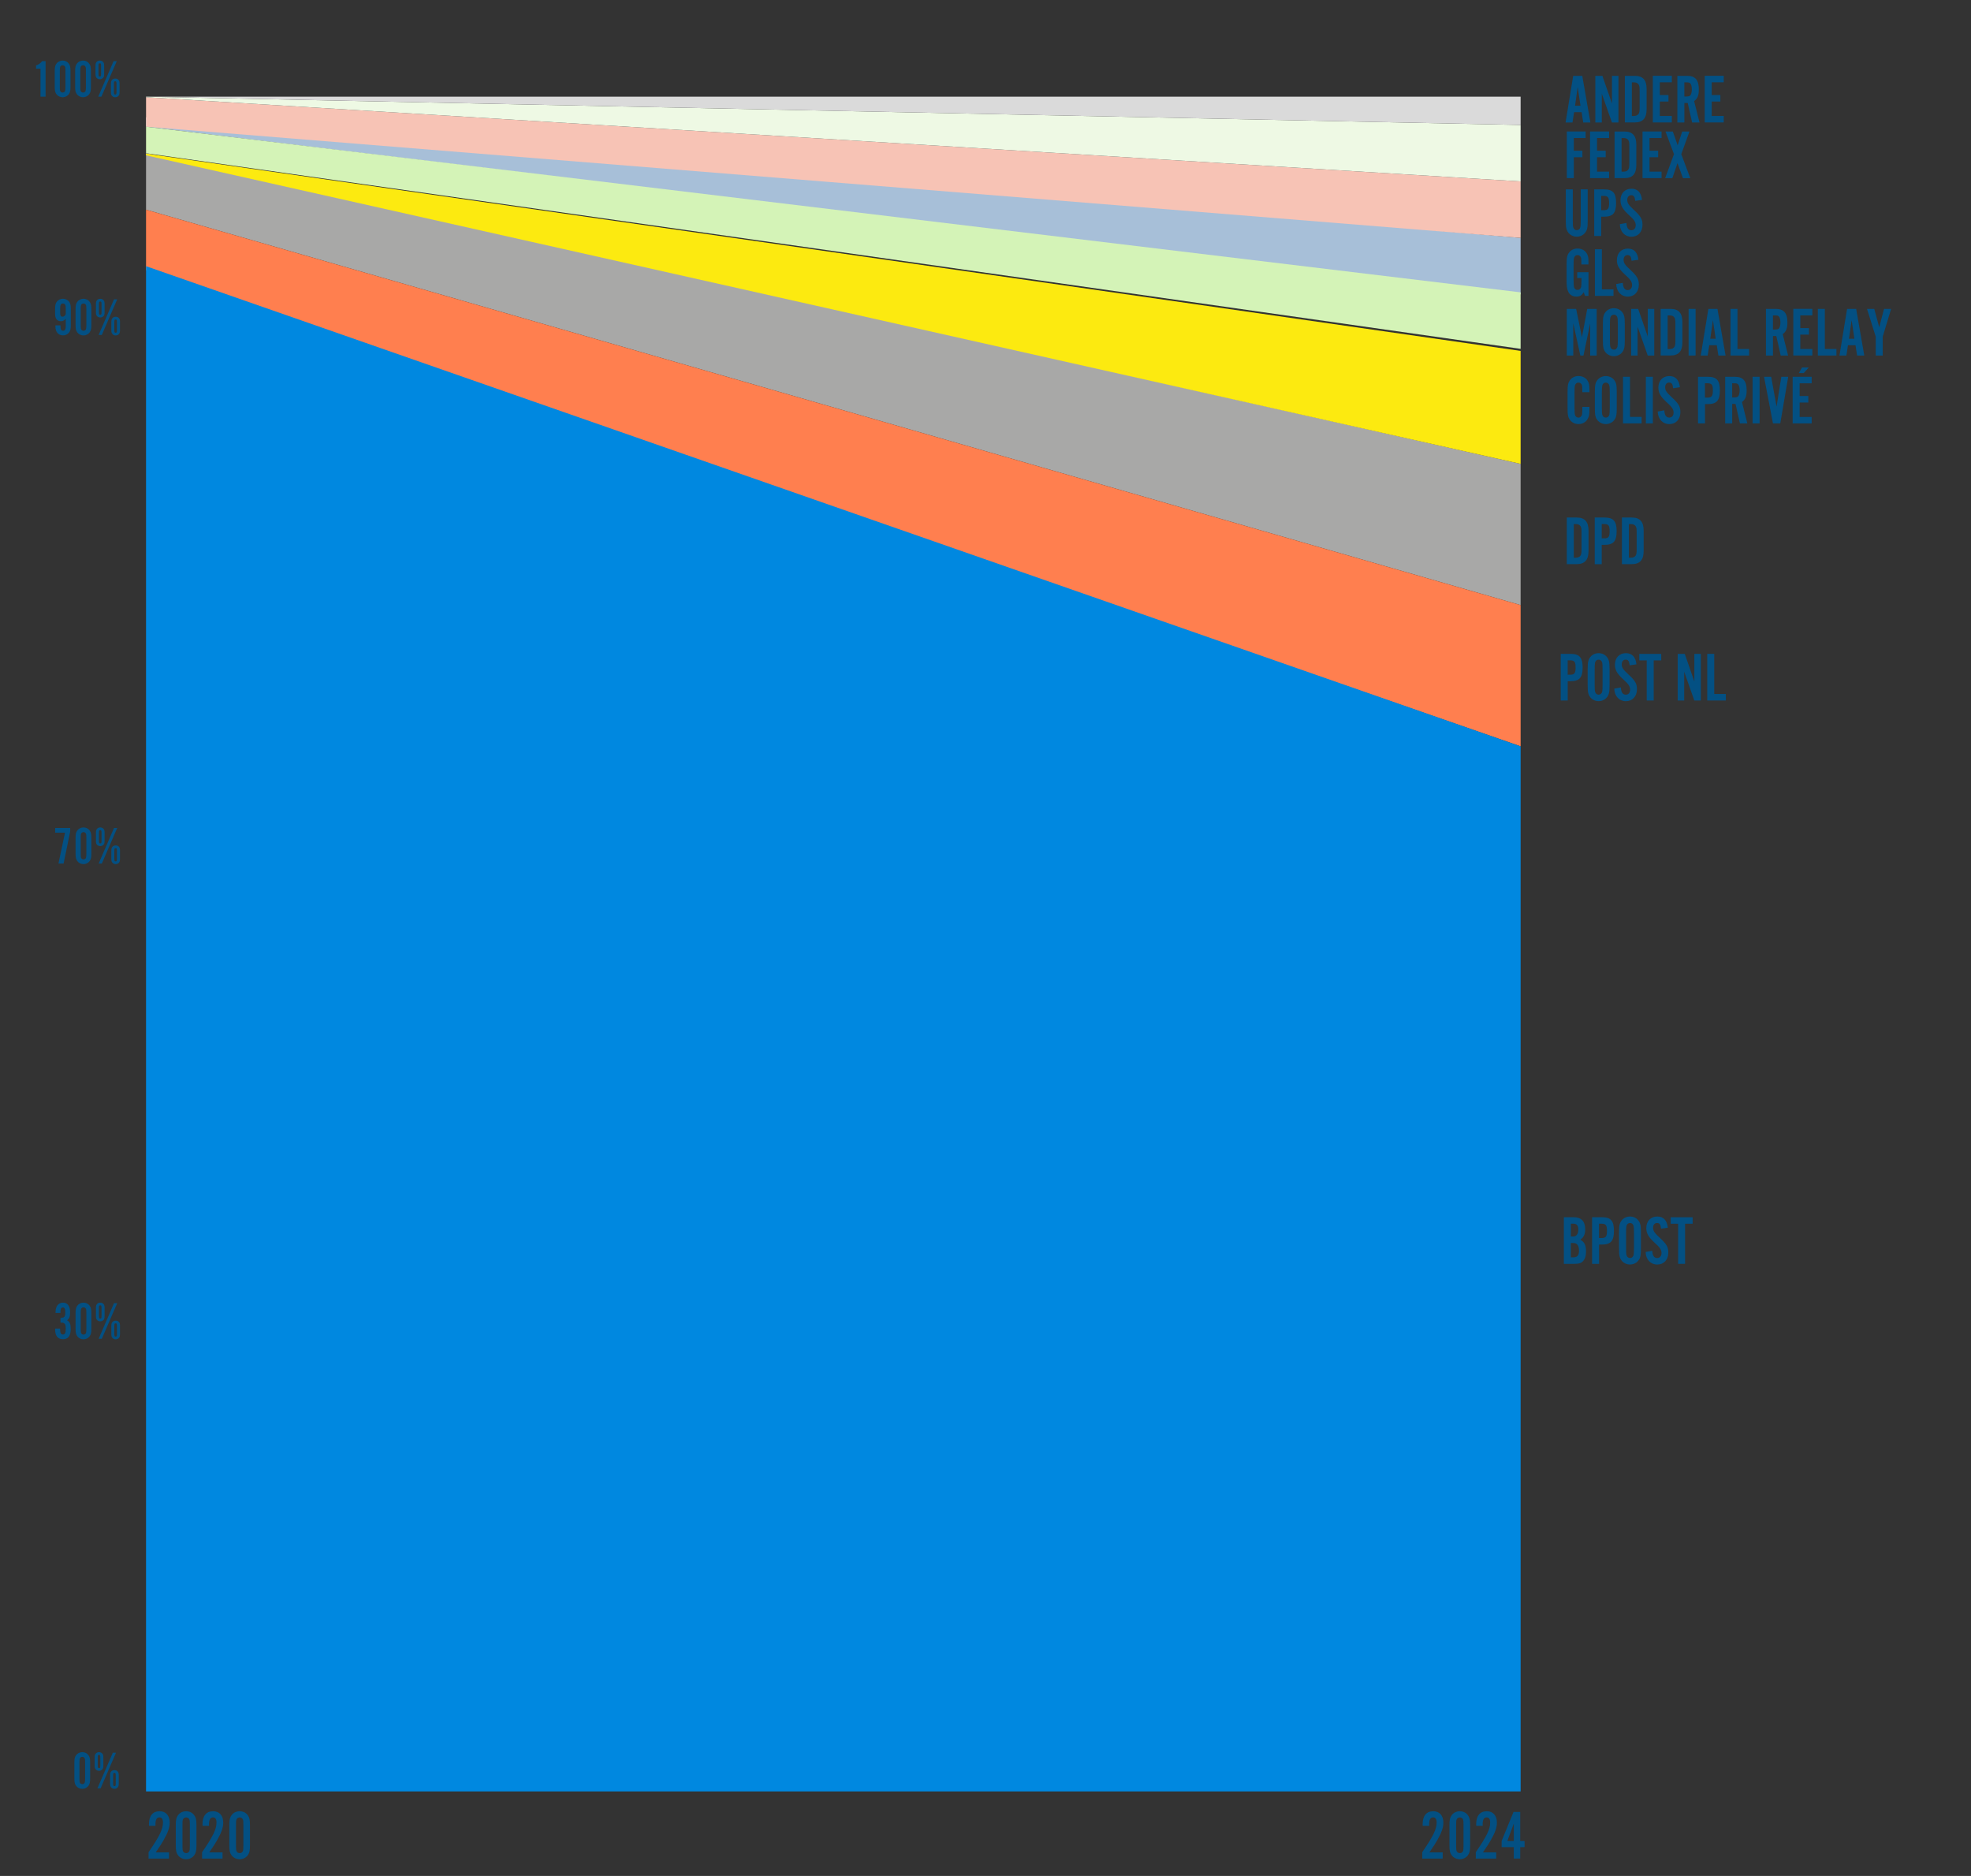 <?xml version="1.0" encoding="UTF-8"?>
<svg id="Calque_1" data-name="Calque 1" xmlns="http://www.w3.org/2000/svg" viewBox="0 0 507.7 483.12">
  <rect x="0" y="0" width="507.7" height="483.12" fill="#333333" stroke="none"/>
  <defs>
    <style>
      .cls-1 {
        fill: #a7bfd8;
      }

      .cls-2 {
        fill: #d4f3b7;
      }

      .cls-3 {
        fill: #a8a8a7;
      }

      .cls-4 {
        fill: #0088e0;
      }

      .cls-5 {
        fill: #ff7f4f;
      }

      .cls-6 {
        fill: #f7c3b5;
      }

      .cls-7 {
        fill: #eef9e4;
      }

      .cls-8 {
        fill: #fcea10;
      }

      .cls-9 {
        fill: #035083;
      }

      .cls-10 {
        fill: #dadada;
      }
    </style>
  </defs>
  <polygon class="cls-3" points="37.62 39.45 391.69 119.46 391.69 155.83 37.62 54 37.62 39.45"/>
  <polygon class="cls-5" points="37.62 54 391.69 155.83 391.69 192.2 37.62 69.59 37.62 54"/>
  <g>
    <path class="cls-9" d="M402.83,313.47h2.5c1.98,0,2.99,1.04,2.99,3.12,0,1.26-.36,2.05-1.26,2.68,1.04.52,1.48,1.4,1.48,2.99,0,1.21-.29,2.07-.88,2.63-.49.45-.99.59-2.16.59h-2.67v-12.01ZM405,318.44c.56,0,.81-.07,1.06-.31.32-.31.49-.79.49-1.48,0-1.03-.4-1.51-1.24-1.51h-.68v3.29h.38ZM405.29,323.8c1.01,0,1.44-.5,1.44-1.75,0-.77-.2-1.37-.58-1.67-.23-.2-.52-.27-1.08-.27h-.45v3.69h.67Z"/>
    <path class="cls-9" d="M411.9,325.48h-1.8v-12.01h2.52c2.3,0,3.11.92,3.11,3.51s-.81,3.53-3.11,3.53h-.72v4.97ZM412.47,318.84c1.17,0,1.46-.38,1.46-1.86s-.29-1.84-1.46-1.84h-.58v3.69h.58Z"/>
    <path class="cls-9" d="M422.68,321.57c0,1.78-.14,2.43-.72,3.13-.49.59-1.26.95-2.09.95s-1.62-.36-2.11-.95c-.58-.7-.72-1.37-.72-3.13v-4.2c0-1.76.14-2.43.72-3.13.49-.59,1.26-.95,2.11-.95s1.62.36,2.09.95c.58.7.72,1.35.72,3.13v4.2ZM418.85,321.37c0,1.13.04,1.67.13,1.93.14.43.47.68.9.68s.79-.29.92-.79c.05-.23.09-.81.09-1.82v-3.8c0-1.17-.04-1.67-.13-1.93-.14-.43-.47-.68-.88-.68-.47,0-.81.29-.94.79-.05.23-.09.85-.09,1.82v3.8Z"/>
    <path class="cls-9" d="M427.86,316.42c-.11-1.08-.38-1.46-1.04-1.46-.61,0-1.01.47-1.01,1.19,0,.83.32,1.31,1.6,2.5,1.87,1.71,2.32,2.47,2.32,3.93,0,1.84-1.15,3.08-2.85,3.08s-2.93-1.28-2.99-3.24l1.71-.31c.05,1.26.47,1.87,1.28,1.87.67,0,1.1-.5,1.1-1.31,0-.45-.16-.88-.47-1.3-.29-.38-.4-.5-1.4-1.42-1.51-1.4-2.05-2.36-2.05-3.69,0-1.78,1.13-2.97,2.83-2.97,1.58,0,2.5.97,2.72,2.88l-1.75.25Z"/>
    <path class="cls-9" d="M434.06,325.48h-1.8v-10.33h-1.91v-1.67h5.65v1.67h-1.95v10.33Z"/>
  </g>
  <g>
    <path class="cls-9" d="M43.53,478.64h-5.26v-1.64c2.84-4.14,3.71-5.92,3.71-7.67,0-.85-.32-1.3-.9-1.3-.72,0-1.04.58-1.04,1.84,0,.04,0,.2.02.34h-1.67c-.02-.18-.02-.36-.02-.41,0-2.16.97-3.35,2.75-3.35,1.6,0,2.59,1.12,2.59,2.93,0,1.24-.45,2.56-1.55,4.48-.5.88-.76,1.3-2.05,3.19h3.42v1.58Z"/>
    <path class="cls-9" d="M50.6,475.29c0,1.3-.13,1.89-.56,2.48-.47.65-1.24,1.04-2.09,1.04s-1.66-.4-2.11-1.04c-.43-.59-.56-1.19-.56-2.48v-5.31c0-1.3.13-1.89.56-2.49.45-.65,1.24-1.04,2.11-1.04s1.64.4,2.09,1.04c.43.59.56,1.19.56,2.49v5.31ZM47,475.31c0,.86.02,1.12.13,1.4.13.32.43.52.83.52s.68-.2.81-.52c.11-.29.13-.54.13-1.4v-5.35c0-.86-.02-1.12-.13-1.4-.13-.32-.43-.52-.81-.52s-.7.2-.83.52c-.11.29-.13.54-.13,1.4v5.35Z"/>
    <path class="cls-9" d="M57.32,478.64h-5.26v-1.64c2.85-4.14,3.71-5.92,3.71-7.67,0-.85-.32-1.3-.9-1.3-.72,0-1.04.58-1.04,1.84,0,.04,0,.2.02.34h-1.67c-.02-.18-.02-.36-.02-.41,0-2.16.97-3.35,2.75-3.35,1.6,0,2.59,1.12,2.59,2.93,0,1.24-.45,2.56-1.55,4.48-.5.88-.76,1.3-2.05,3.19h3.42v1.58Z"/>
    <path class="cls-9" d="M64.39,475.29c0,1.3-.13,1.89-.56,2.48-.47.65-1.24,1.04-2.09,1.04s-1.66-.4-2.11-1.04c-.43-.59-.56-1.19-.56-2.48v-5.31c0-1.3.13-1.89.56-2.49.45-.65,1.24-1.04,2.11-1.04s1.64.4,2.09,1.04c.43.59.56,1.19.56,2.49v5.31ZM60.79,475.31c0,.86.02,1.12.13,1.4.13.32.43.52.83.52s.68-.2.81-.52c.11-.29.13-.54.13-1.4v-5.35c0-.86-.02-1.12-.13-1.4-.13-.32-.43-.52-.81-.52s-.7.2-.83.52c-.11.29-.13.54-.13,1.4v5.35Z"/>
  </g>
  <g>
    <path class="cls-9" d="M371.61,478.64h-5.26v-1.64c2.84-4.14,3.71-5.92,3.71-7.67,0-.85-.32-1.3-.9-1.3-.72,0-1.04.58-1.04,1.84,0,.04,0,.2.02.34h-1.67c-.02-.18-.02-.36-.02-.41,0-2.16.97-3.35,2.75-3.35,1.6,0,2.59,1.12,2.59,2.93,0,1.24-.45,2.56-1.55,4.48-.5.88-.76,1.3-2.05,3.19h3.42v1.58Z"/>
    <path class="cls-9" d="M378.68,475.29c0,1.3-.13,1.89-.56,2.48-.47.65-1.24,1.04-2.09,1.04s-1.66-.4-2.11-1.04c-.43-.59-.56-1.19-.56-2.48v-5.31c0-1.3.13-1.89.56-2.49.45-.65,1.24-1.04,2.11-1.04s1.64.4,2.09,1.04c.43.59.56,1.19.56,2.49v5.31ZM375.08,475.31c0,.86.02,1.12.13,1.4.13.32.43.52.83.52s.68-.2.81-.52c.11-.29.13-.54.13-1.4v-5.35c0-.86-.02-1.12-.13-1.4-.13-.32-.43-.52-.81-.52-.4,0-.7.2-.83.52-.11.29-.13.54-.13,1.4v5.35Z"/>
    <path class="cls-9" d="M385.4,478.64h-5.26v-1.64c2.84-4.14,3.71-5.92,3.71-7.67,0-.85-.32-1.3-.9-1.3-.72,0-1.04.58-1.04,1.84,0,.04,0,.2.02.34h-1.67c-.02-.18-.02-.36-.02-.41,0-2.16.97-3.35,2.75-3.35,1.6,0,2.59,1.12,2.59,2.93,0,1.24-.45,2.56-1.55,4.48-.5.88-.76,1.3-2.05,3.19h3.42v1.58Z"/>
    <path class="cls-9" d="M386.8,475.7v-1.6l3.06-7.47h1.73v7.49h1.12v1.58h-1.12v2.93h-1.66v-2.93h-3.13ZM389.93,469.62l-1.67,4.5h1.67v-4.5Z"/>
  </g>
  <g>
    <path class="cls-9" d="M403.82,180.4h-1.8v-12.01h2.52c2.3,0,3.12.92,3.12,3.51s-.81,3.53-3.12,3.53h-.72v4.97ZM404.39,173.76c1.17,0,1.46-.38,1.46-1.86s-.29-1.84-1.46-1.84h-.58v3.69h.58Z"/>
    <path class="cls-9" d="M414.6,176.49c0,1.78-.14,2.43-.72,3.13-.49.59-1.26.95-2.09.95s-1.62-.36-2.11-.95c-.58-.7-.72-1.37-.72-3.13v-4.2c0-1.76.14-2.43.72-3.13.49-.59,1.26-.95,2.11-.95s1.62.36,2.09.95c.58.7.72,1.35.72,3.13v4.2ZM410.76,176.29c0,1.13.04,1.67.13,1.93.14.43.47.68.9.68s.79-.29.92-.79c.05-.23.09-.81.09-1.82v-3.8c0-1.17-.04-1.67-.13-1.93-.14-.43-.47-.68-.88-.68-.47,0-.81.29-.94.79-.05.23-.09.85-.09,1.82v3.8Z"/>
    <path class="cls-9" d="M419.78,171.34c-.11-1.08-.38-1.46-1.04-1.46-.61,0-1.01.47-1.01,1.19,0,.83.32,1.31,1.6,2.5,1.87,1.71,2.32,2.47,2.32,3.93,0,1.84-1.15,3.08-2.85,3.08s-2.93-1.28-2.99-3.24l1.71-.31c.05,1.26.47,1.87,1.28,1.87.67,0,1.1-.5,1.1-1.31,0-.45-.16-.88-.47-1.3-.29-.38-.4-.5-1.4-1.42-1.51-1.4-2.05-2.36-2.05-3.69,0-1.78,1.13-2.97,2.83-2.97,1.58,0,2.5.97,2.72,2.88l-1.75.25Z"/>
    <path class="cls-9" d="M425.97,180.4h-1.8v-10.33h-1.91v-1.67h5.65v1.67h-1.94v10.33Z"/>
    <path class="cls-9" d="M436.43,180.4l-2.61-7.42v7.42h-1.67v-12.01h1.82l2.47,7.13v-7.13h1.67v12.01h-1.67Z"/>
    <path class="cls-9" d="M444.55,180.4h-4.79v-12.01h1.8v10.33h2.99v1.67Z"/>
  </g>
  <g>
    <path class="cls-9" d="M403.58,133.28h2.56c2.07,0,3.04,1.08,3.04,3.38v5.24c0,2.3-.97,3.38-3.04,3.38h-2.56v-12.01ZM405.94,143.62c.5,0,.9-.16,1.13-.47.23-.32.31-.68.31-1.58v-4.55c0-.9-.07-1.26-.31-1.58-.23-.31-.63-.47-1.13-.47h-.56v8.66h.56Z"/>
    <path class="cls-9" d="M412.58,145.29h-1.8v-12.01h2.52c2.3,0,3.12.92,3.12,3.51s-.81,3.53-3.12,3.53h-.72v4.97ZM413.16,138.65c1.17,0,1.46-.38,1.46-1.86s-.29-1.84-1.46-1.84h-.58v3.69h.58Z"/>
    <path class="cls-9" d="M417.78,133.28h2.56c2.07,0,3.04,1.08,3.04,3.38v5.24c0,2.3-.97,3.38-3.04,3.38h-2.56v-12.01ZM420.14,143.62c.5,0,.9-.16,1.13-.47.23-.32.31-.68.31-1.58v-4.55c0-.9-.07-1.26-.31-1.58-.23-.31-.63-.47-1.13-.47h-.56v8.66h.56Z"/>
  </g>
  <g>
    <path class="cls-9" d="M409.16,76.2h-.88l-.34-.95c-.5.83-1.01,1.13-1.89,1.13s-1.58-.38-1.98-1.03c-.4-.68-.54-1.49-.54-2.99v-4.2c0-1.87.13-2.48.72-3.21.49-.61,1.26-.95,2.11-.95,1.33,0,2.36.77,2.68,2.03.11.43.13.63.13,2.07h-1.82c0-.72-.02-1.19-.04-1.46-.07-.58-.45-.95-.97-.95-.45,0-.79.29-.92.79-.05.22-.09.85-.09,1.8v3.8c0,.9.05,1.67.13,1.91.13.43.47.68.9.68s.81-.29.92-.77c.05-.25.09-.83.09-1.82v-.49h-1.1v-1.49h2.9v6.09Z"/>
    <path class="cls-9" d="M415.61,76.2h-4.79v-12.01h1.8v10.33h2.99v1.67Z"/>
    <path class="cls-9" d="M420.27,67.15c-.11-1.08-.38-1.46-1.04-1.46-.61,0-1.01.47-1.01,1.19,0,.83.32,1.31,1.6,2.5,1.87,1.71,2.32,2.47,2.32,3.93,0,1.84-1.15,3.08-2.84,3.08s-2.93-1.28-2.99-3.24l1.71-.31c.05,1.26.47,1.87,1.28,1.87.67,0,1.1-.5,1.1-1.31,0-.45-.16-.88-.47-1.3-.29-.38-.4-.5-1.4-1.42-1.51-1.4-2.05-2.36-2.05-3.69,0-1.78,1.13-2.97,2.83-2.97,1.58,0,2.5.97,2.72,2.88l-1.75.25Z"/>
  </g>
  <g>
    <path class="cls-9" d="M409.61,91.56v-8.3l-1.73,8.3h-.81l-1.82-8.3v8.3h-1.67v-12.01h2.41l1.49,7.31,1.37-7.31h2.43v12.01h-1.67Z"/>
    <path class="cls-9" d="M418.52,87.65c0,1.78-.14,2.43-.72,3.13-.49.59-1.26.95-2.09.95s-1.62-.36-2.11-.95c-.58-.7-.72-1.37-.72-3.13v-4.2c0-1.76.14-2.43.72-3.13.49-.59,1.26-.95,2.11-.95s1.62.36,2.09.95c.58.7.72,1.35.72,3.13v4.2ZM414.69,87.45c0,1.13.04,1.67.13,1.93.14.43.47.68.9.68s.79-.29.92-.79c.05-.23.09-.81.09-1.82v-3.8c0-1.17-.04-1.67-.13-1.93-.14-.43-.47-.68-.88-.68-.47,0-.81.29-.94.79-.05.23-.09.85-.09,1.82v3.8Z"/>
    <path class="cls-9" d="M424.43,91.56l-2.61-7.42v7.42h-1.67v-12.01h1.82l2.47,7.13v-7.13h1.67v12.01h-1.67Z"/>
    <path class="cls-9" d="M427.76,79.55h2.56c2.07,0,3.04,1.08,3.04,3.38v5.24c0,2.3-.97,3.38-3.04,3.38h-2.56v-12.01ZM430.12,89.88c.5,0,.9-.16,1.13-.47.23-.32.31-.68.31-1.58v-4.55c0-.9-.07-1.26-.31-1.58-.23-.31-.63-.47-1.13-.47h-.56v8.66h.56Z"/>
    <path class="cls-9" d="M436.76,91.56h-1.8v-12.01h1.8v12.01Z"/>
    <path class="cls-9" d="M440.28,88.91l-.41,2.65h-1.78l1.96-12.01h2.34l2.09,12.01h-1.85l-.41-2.65h-1.93ZM441.22,82.45l-.68,4.79h1.4l-.72-4.79Z"/>
    <path class="cls-9" d="M450.54,91.56h-4.79v-12.01h1.8v10.33h2.99v1.67Z"/>
    <path class="cls-9" d="M456.68,91.56h-1.8v-12.01h2.52c2.09,0,3.01,1.08,3.01,3.48,0,1.55-.32,2.38-1.21,3.02l1.39,5.51h-1.91l-1.13-5.02h-.86v5.02ZM457.26,84.86c.61,0,.85-.09,1.04-.38.18-.29.31-.83.31-1.44,0-.65-.13-1.22-.36-1.49-.18-.25-.41-.32-.99-.32h-.58v3.64h.58Z"/>
    <path class="cls-9" d="M466.83,81.22h-3.1v3.28h2.23v1.67h-2.23v3.71h3.1v1.67h-4.9v-12.01h4.9v1.67Z"/>
    <path class="cls-9" d="M473.04,91.56h-4.79v-12.01h1.8v10.33h2.99v1.67Z"/>
    <path class="cls-9" d="M476.01,88.91l-.41,2.65h-1.78l1.96-12.01h2.34l2.09,12.01h-1.85l-.41-2.65h-1.93ZM476.95,82.45l-.68,4.79h1.4l-.72-4.79Z"/>
    <path class="cls-9" d="M484.96,91.56h-1.8v-4.86l-2.25-7.15h1.87l1.28,4.72,1.24-4.72h1.82l-2.16,7.15v4.86Z"/>
  </g>
  <g>
    <path class="cls-9" d="M408.97,48.77v8.1c0,1.78-.14,2.43-.72,3.13-.49.59-1.26.95-2.09.95s-1.62-.36-2.11-.95c-.58-.7-.72-1.37-.72-3.13v-8.1h1.8v7.9c0,1.13.04,1.67.13,1.93.14.43.47.68.9.68s.79-.29.92-.79c.05-.23.09-.81.09-1.82v-7.9h1.8Z"/>
    <path class="cls-9" d="M412.45,60.78h-1.8v-12.01h2.52c2.3,0,3.11.92,3.11,3.51s-.81,3.53-3.11,3.53h-.72v4.97ZM413.02,54.14c1.17,0,1.46-.38,1.46-1.86s-.29-1.84-1.46-1.84h-.58v3.69h.58Z"/>
    <path class="cls-9" d="M421.21,51.73c-.11-1.08-.38-1.46-1.04-1.46-.61,0-1.01.47-1.01,1.19,0,.83.32,1.31,1.6,2.5,1.87,1.71,2.32,2.47,2.32,3.93,0,1.84-1.15,3.08-2.85,3.08s-2.93-1.28-2.99-3.24l1.71-.31c.05,1.26.47,1.87,1.28,1.87.67,0,1.1-.5,1.1-1.31,0-.45-.16-.88-.47-1.3-.29-.38-.4-.5-1.4-1.42-1.51-1.4-2.05-2.36-2.05-3.69,0-1.78,1.13-2.97,2.83-2.97,1.58,0,2.5.97,2.72,2.88l-1.75.25Z"/>
  </g>
  <g>
    <path class="cls-9" d="M408.43,35.54h-3.04v3.28h2.21v1.67h-2.21v5.38h-1.8v-12.01h4.84v1.67Z"/>
    <path class="cls-9" d="M414.47,35.54h-3.1v3.28h2.23v1.67h-2.23v3.71h3.1v1.67h-4.9v-12.01h4.9v1.67Z"/>
    <path class="cls-9" d="M415.89,33.87h2.56c2.07,0,3.04,1.08,3.04,3.38v5.24c0,2.3-.97,3.38-3.04,3.38h-2.56v-12.01ZM418.25,44.2c.5,0,.9-.16,1.13-.47.23-.32.31-.68.31-1.58v-4.55c0-.9-.07-1.26-.31-1.58-.23-.31-.63-.47-1.13-.47h-.56v8.66h.56Z"/>
    <path class="cls-9" d="M427.99,35.54h-3.1v3.28h2.23v1.67h-2.23v3.71h3.1v1.67h-4.9v-12.01h4.9v1.67Z"/>
    <path class="cls-9" d="M435.39,45.88h-1.89l-1.4-3.87-1.33,3.87h-1.85l2.27-6.18-2.18-5.83h1.89l1.24,3.55,1.17-3.55h1.87l-2.11,5.83,2.32,6.18Z"/>
  </g>
  <g>
    <path class="cls-9" d="M405.46,28.89l-.41,2.65h-1.78l1.96-12.01h2.34l2.09,12.01h-1.85l-.41-2.65h-1.93ZM406.39,22.43l-.68,4.79h1.4l-.72-4.79Z"/>
    <path class="cls-9" d="M415.21,31.54l-2.61-7.42v7.42h-1.67v-12.01h1.82l2.47,7.13v-7.13h1.67v12.01h-1.67Z"/>
    <path class="cls-9" d="M418.54,19.53h2.56c2.07,0,3.04,1.08,3.04,3.38v5.24c0,2.3-.97,3.38-3.04,3.38h-2.56v-12.01ZM420.9,29.86c.5,0,.9-.16,1.13-.47.23-.32.31-.68.31-1.58v-4.55c0-.9-.07-1.26-.31-1.58-.23-.31-.63-.47-1.13-.47h-.56v8.66h.56Z"/>
    <path class="cls-9" d="M430.64,21.2h-3.1v3.28h2.23v1.67h-2.23v3.71h3.1v1.67h-4.9v-12.01h4.9v1.67Z"/>
    <path class="cls-9" d="M433.86,31.54h-1.8v-12.01h2.52c2.09,0,3.01,1.08,3.01,3.48,0,1.55-.32,2.38-1.21,3.02l1.39,5.51h-1.91l-1.13-5.02h-.86v5.02ZM434.44,24.84c.61,0,.85-.09,1.04-.38.18-.29.31-.83.31-1.44,0-.65-.13-1.22-.36-1.49-.18-.25-.41-.32-.99-.32h-.58v3.64h.58Z"/>
    <path class="cls-9" d="M444.01,21.2h-3.1v3.28h2.23v1.67h-2.23v3.71h3.1v1.67h-4.9v-12.01h4.9v1.67Z"/>
  </g>
  <g>
    <path class="cls-9" d="M407.59,101.01c0-.7-.02-1.24-.04-1.53-.07-.58-.45-.95-.97-.95-.47,0-.79.29-.92.79-.05.23-.09.81-.09,1.82v3.82c0,1.15.04,1.66.13,1.91.14.43.47.68.88.68.52,0,.9-.4.96-1.01.04-.32.05-1.21.05-1.75h1.82v.68c0,1.24-.07,1.71-.41,2.34-.45.88-1.33,1.4-2.39,1.4-.85,0-1.62-.34-2.11-.95-.59-.72-.72-1.31-.72-3.19v-4.07c0-1.89.13-2.48.72-3.21.49-.61,1.26-.95,2.11-.95,1.04,0,1.94.49,2.39,1.31.32.59.41,1.03.41,2.2v.65h-1.82Z"/>
    <path class="cls-9" d="M416.45,105.13c0,1.78-.14,2.43-.72,3.13-.49.59-1.26.95-2.09.95s-1.62-.36-2.11-.95c-.58-.7-.72-1.37-.72-3.13v-4.2c0-1.76.14-2.43.72-3.13.49-.59,1.26-.95,2.11-.95s1.62.36,2.09.95c.58.7.72,1.35.72,3.13v4.2ZM412.61,104.94c0,1.13.04,1.67.13,1.93.14.43.47.68.9.68s.79-.29.92-.79c.05-.23.09-.81.09-1.82v-3.8c0-1.17-.04-1.67-.13-1.93-.14-.43-.47-.68-.88-.68-.47,0-.81.29-.94.79-.05.23-.09.85-.09,1.82v3.8Z"/>
    <path class="cls-9" d="M422.85,109.04h-4.79v-12.01h1.8v10.33h2.99v1.67Z"/>
    <path class="cls-9" d="M425.75,109.04h-1.8v-12.01h1.8v12.01Z"/>
    <path class="cls-9" d="M430.97,99.98c-.11-1.08-.38-1.46-1.04-1.46-.61,0-1.01.47-1.01,1.19,0,.83.32,1.31,1.6,2.5,1.87,1.71,2.32,2.47,2.32,3.93,0,1.84-1.15,3.08-2.85,3.08s-2.93-1.28-2.99-3.24l1.71-.31c.05,1.26.47,1.87,1.28,1.87.67,0,1.1-.5,1.1-1.31,0-.45-.16-.88-.47-1.3-.29-.38-.4-.5-1.4-1.42-1.51-1.4-2.05-2.36-2.05-3.69,0-1.78,1.13-2.97,2.83-2.97,1.58,0,2.5.97,2.72,2.88l-1.75.25Z"/>
    <path class="cls-9" d="M439.18,109.04h-1.8v-12.01h2.52c2.3,0,3.11.92,3.11,3.51s-.81,3.53-3.11,3.53h-.72v4.97ZM439.75,102.4c1.17,0,1.46-.38,1.46-1.86s-.29-1.84-1.46-1.84h-.58v3.69h.58Z"/>
    <path class="cls-9" d="M446.18,109.04h-1.8v-12.01h2.52c2.09,0,3.01,1.08,3.01,3.48,0,1.55-.32,2.38-1.21,3.02l1.39,5.51h-1.91l-1.13-5.02h-.86v5.02ZM446.76,102.34c.61,0,.85-.09,1.04-.38.18-.29.31-.83.31-1.44,0-.65-.13-1.22-.36-1.49-.18-.25-.41-.32-.99-.32h-.58v3.64h.58Z"/>
    <path class="cls-9" d="M453.24,109.04h-1.8v-12.01h1.8v12.01Z"/>
    <path class="cls-9" d="M456.69,109.04l-2.3-12.01h1.84l1.39,7.69,1.22-7.69h1.78l-2.05,12.01h-1.87Z"/>
    <path class="cls-9" d="M466.66,98.71h-3.1v3.28h2.23v1.67h-2.23v3.71h3.1v1.67h-4.9v-12.01h4.9v1.67ZM464.18,94.64h1.73l-1.3,1.44h-1.26l.83-1.44Z"/>
  </g>
  <g>
    <path class="cls-9" d="M11.73,24.9h-1.3v-7.2h-1.14v-.85c.52-.12,1.14-.56,1.57-1.11h.88v9.16Z"/>
    <path class="cls-9" d="M18.16,22.35c0,.99-.1,1.44-.43,1.9-.36.49-.95.8-1.59.8s-1.26-.3-1.61-.8c-.33-.45-.43-.91-.43-1.9v-4.05c0-.99.1-1.44.43-1.9.34-.49.95-.8,1.61-.8s1.25.3,1.59.8c.33.45.43.91.43,1.9v4.05ZM15.41,22.36c0,.66.01.85.1,1.07.1.25.33.4.63.4s.52-.15.62-.4c.08-.22.1-.41.1-1.07v-4.08c0-.66-.01-.85-.1-1.07-.1-.25-.33-.4-.62-.4s-.54.15-.63.4c-.08.22-.1.41-.1,1.07v4.08Z"/>
    <path class="cls-9" d="M23.42,22.35c0,.99-.1,1.44-.43,1.9-.36.49-.95.8-1.59.8s-1.26-.3-1.61-.8c-.33-.45-.43-.91-.43-1.9v-4.05c0-.99.1-1.44.43-1.9.34-.49.95-.8,1.61-.8s1.25.3,1.59.8c.33.45.43.91.43,1.9v4.05ZM20.68,22.36c0,.66.01.85.1,1.07.1.25.33.4.63.4s.52-.15.62-.4c.08-.22.1-.41.1-1.07v-4.08c0-.66-.01-.85-.1-1.07-.1-.25-.33-.4-.62-.4-.3,0-.54.15-.63.4-.08.22-.1.41-.1,1.07v4.08Z"/>
    <path class="cls-9" d="M26.83,19.02c0,.51-.05.74-.23.98-.19.26-.54.41-.88.41s-.7-.15-.89-.41c-.18-.23-.23-.48-.23-.98v-2.03c0-.49.06-.74.23-.98.19-.26.52-.41.89-.41s.69.15.88.41c.18.23.23.47.23.98v2.03ZM30.08,15.74l-3.96,9.16h-.82l3.96-9.16h.82ZM25.37,19.02c0,.56.07.69.34.69s.33-.12.33-.69v-2.03c0-.56-.07-.69-.33-.69-.27,0-.34.12-.34.69v2.03ZM30.8,23.64c0,.51-.06.74-.23.98-.19.27-.52.43-.88.43s-.69-.15-.89-.43c-.18-.23-.23-.47-.23-.98v-2.02c0-.51.06-.74.23-.98.19-.26.52-.41.89-.41s.69.15.88.41c.18.23.23.47.23.98v2.02ZM29.34,23.65c0,.56.07.69.34.69s.33-.12.33-.69v-2.05c0-.55-.07-.67-.33-.67-.27,0-.34.12-.34.67v2.05Z"/>
  </g>
  <g>
    <path class="cls-9" d="M15.57,339.4c1.04-.05,1.25-.29,1.25-1.41,0-.91-.19-1.29-.63-1.29-.33,0-.52.22-.59.63-.03.17-.03.37-.03.78h-1.26v-.22c0-1.48.74-2.42,1.92-2.42s1.83.89,1.83,2.51c0,1.1-.22,1.65-.8,2.03.71.4.95.93.95,2.22,0,1.8-.65,2.66-1.98,2.66s-2.03-.87-2.03-2.47v-.27h1.29c-.01.12-.01.23-.01.27,0,.85.23,1.26.73,1.26.54,0,.73-.41.73-1.51,0-.85-.11-1.17-.44-1.4-.21-.12-.41-.17-.92-.17v-1.22Z"/>
    <path class="cls-9" d="M23.53,342.22c0,.99-.1,1.44-.43,1.9-.36.49-.95.8-1.59.8s-1.26-.3-1.61-.8c-.33-.45-.43-.91-.43-1.9v-4.05c0-.99.1-1.44.43-1.9.34-.49.95-.8,1.61-.8s1.25.3,1.59.8c.33.45.43.91.43,1.9v4.05ZM20.79,342.23c0,.66.01.85.1,1.07.1.25.33.4.63.4s.52-.15.62-.4c.08-.22.1-.41.1-1.07v-4.08c0-.66-.01-.85-.1-1.07-.1-.25-.33-.4-.62-.4s-.54.15-.63.4c-.08.22-.1.41-.1,1.07v4.08Z"/>
    <path class="cls-9" d="M26.94,338.89c0,.51-.05.74-.23.98-.19.26-.54.41-.88.41s-.7-.15-.89-.41c-.18-.23-.23-.48-.23-.98v-2.03c0-.49.06-.74.23-.98.19-.26.52-.41.89-.41s.69.15.88.41c.18.23.23.47.23.98v2.03ZM30.19,335.61l-3.96,9.16h-.82l3.96-9.16h.82ZM25.48,338.89c0,.56.07.69.34.69s.33-.12.33-.69v-2.03c0-.56-.07-.69-.33-.69-.27,0-.34.12-.34.69v2.03ZM30.91,343.51c0,.51-.06.74-.23.98-.19.27-.52.43-.88.43s-.69-.15-.89-.43c-.18-.23-.23-.47-.23-.98v-2.02c0-.51.06-.74.23-.98.19-.26.52-.41.89-.41s.69.15.88.41c.18.23.23.47.23.98v2.02ZM29.45,343.52c0,.56.07.69.34.69s.33-.12.33-.69v-2.05c0-.55-.07-.67-.33-.67-.27,0-.34.12-.34.67v2.05Z"/>
  </g>
  <g>
    <path class="cls-9" d="M18.08,213.23v.92l-1.7,8.24h-1.32l1.69-7.95h-2.54v-1.21h3.87Z"/>
    <path class="cls-9" d="M23.53,219.84c0,.99-.1,1.44-.43,1.9-.36.49-.95.8-1.59.8s-1.26-.3-1.61-.8c-.33-.45-.43-.91-.43-1.9v-4.05c0-.99.1-1.44.43-1.9.34-.49.95-.8,1.61-.8s1.25.3,1.59.8c.33.45.43.91.43,1.9v4.05ZM20.79,219.85c0,.66.01.85.1,1.07.1.25.33.4.63.4s.52-.15.62-.4c.08-.22.1-.41.1-1.07v-4.08c0-.66-.01-.85-.1-1.07-.1-.25-.33-.4-.62-.4s-.54.15-.63.4c-.08.22-.1.41-.1,1.07v4.08Z"/>
    <path class="cls-9" d="M26.94,216.51c0,.51-.05.74-.23.98-.19.26-.54.41-.88.41s-.7-.15-.89-.41c-.18-.23-.23-.48-.23-.98v-2.03c0-.49.06-.74.23-.98.19-.26.52-.41.89-.41s.69.15.88.41c.18.23.23.47.23.98v2.03ZM30.19,213.23l-3.96,9.16h-.82l3.96-9.16h.82ZM25.48,216.51c0,.56.07.69.34.69s.33-.12.33-.69v-2.03c0-.56-.07-.69-.33-.69-.27,0-.34.12-.34.69v2.03ZM30.91,221.13c0,.51-.06.74-.23.98-.19.27-.52.43-.88.43s-.69-.15-.89-.43c-.18-.23-.23-.47-.23-.98v-2.02c0-.51.06-.74.23-.98.19-.26.52-.41.89-.41s.69.15.88.41c.18.23.23.47.23.98v2.02ZM29.45,221.14c0,.56.07.69.34.69s.33-.12.33-.69v-2.05c0-.55-.07-.67-.33-.67-.27,0-.34.12-.34.67v2.05Z"/>
  </g>
  <g>
    <path class="cls-9" d="M15.59,83.8c-.01.12-.01.26-.01.3,0,.74.21,1.07.67,1.07.49,0,.69-.34.69-1.24v-1.87c-.36.45-.74.66-1.25.66-.99,0-1.5-.65-1.5-1.91v-1.26c0-.98.12-1.44.48-1.9.37-.45.93-.71,1.54-.71s1.18.26,1.55.71c.36.45.48.93.48,1.9v4.16c0,1.1-.12,1.57-.55,2.03-.36.41-.87.63-1.44.63-1.24,0-1.98-.88-1.98-2.35,0-.03,0-.14.01-.23h1.3ZM16.94,79.37c0-.86-.21-1.21-.73-1.21s-.71.34-.71,1.22v1.22c0,.7.17.96.59.96.37,0,.69-.25.85-.67v-1.52Z"/>
    <path class="cls-9" d="M23.53,83.69c0,.99-.1,1.44-.43,1.9-.36.49-.95.8-1.59.8s-1.26-.3-1.61-.8c-.33-.45-.43-.91-.43-1.9v-4.05c0-.99.1-1.44.43-1.9.34-.49.95-.8,1.61-.8s1.25.3,1.59.8c.33.45.43.91.43,1.9v4.05ZM20.79,83.71c0,.66.01.85.1,1.07.1.25.33.4.63.4s.52-.15.62-.4c.08-.22.1-.41.1-1.07v-4.08c0-.66-.01-.85-.1-1.07-.1-.25-.33-.4-.62-.4s-.54.15-.63.4c-.08.22-.1.41-.1,1.07v4.08Z"/>
    <path class="cls-9" d="M26.94,80.37c0,.51-.05.74-.23.98-.19.26-.54.41-.88.41s-.7-.15-.89-.41c-.18-.23-.23-.48-.23-.98v-2.03c0-.49.06-.74.23-.98.19-.26.52-.41.89-.41s.69.15.88.41c.18.23.23.47.23.98v2.03ZM30.19,77.09l-3.96,9.16h-.82l3.96-9.16h.82ZM25.48,80.37c0,.56.07.69.34.69s.33-.12.33-.69v-2.03c0-.56-.07-.69-.33-.69-.27,0-.34.12-.34.69v2.03ZM30.91,84.98c0,.51-.06.74-.23.98-.19.27-.52.43-.88.43s-.69-.15-.89-.43c-.18-.23-.23-.47-.23-.98v-2.02c0-.51.06-.74.23-.98.19-.26.52-.41.89-.41s.69.15.88.41c.18.23.23.47.23.98v2.02ZM29.45,85c0,.56.07.69.34.69s.33-.12.33-.69v-2.05c0-.55-.07-.67-.33-.67-.27,0-.34.12-.34.67v2.05Z"/>
  </g>
  <polygon class="cls-4" points="37.62 68.55 391.69 192.2 391.69 461.34 37.62 461.34 37.62 68.55"/>
  <polygon class="cls-8" points="37.62 39.56 391.69 90.37 391.69 119.46 37.62 40 37.62 39.56"/>
  <polygon class="cls-1" points="37.62 30.23 391.69 61.27 391.69 75.82 37.62 32.63 37.62 30.23"/>
  <polygon class="cls-6" points="37.62 25.04 391.69 46.72 391.69 61.27 37.62 32.63 37.62 25.04"/>
  <polygon class="cls-7" points="37.62 24.9 391.69 32.18 391.69 46.72 37.62 25.04 37.62 24.9"/>
  <polygon class="cls-10" points="37.62 24.9 391.69 24.9 391.69 32.18 37.62 24.9 37.62 24.9"/>
  <polygon class="cls-2" points="37.62 32.63 391.69 75.29 391.69 89.84 37.62 39.46 37.62 32.63"/>
  <g>
    <path class="cls-9" d="M23.22,457.98c0,.99-.1,1.44-.43,1.9-.36.49-.95.8-1.59.8s-1.26-.3-1.61-.8c-.33-.45-.43-.91-.43-1.9v-4.05c0-.99.1-1.44.43-1.9.34-.49.95-.8,1.61-.8s1.25.3,1.59.8c.33.45.43.91.43,1.9v4.05ZM20.47,458c0,.66.01.85.1,1.07.1.25.33.4.63.4s.52-.15.62-.4c.08-.22.1-.41.1-1.07v-4.08c0-.66-.01-.85-.1-1.07-.1-.25-.33-.4-.62-.4-.3,0-.54.15-.63.4-.08.22-.1.41-.1,1.07v4.08Z"/>
    <path class="cls-9" d="M26.62,454.66c0,.51-.05.74-.23.97-.19.26-.54.41-.88.41s-.7-.15-.89-.41c-.18-.23-.23-.48-.23-.97v-2.03c0-.49.06-.74.23-.98.19-.26.52-.41.89-.41s.69.15.88.41c.18.23.23.47.23.98v2.03ZM29.88,451.38l-3.96,9.16h-.82l3.96-9.16h.82ZM25.17,454.66c0,.56.07.69.34.69s.33-.12.33-.69v-2.03c0-.56-.07-.69-.33-.69-.27,0-.34.12-.34.69v2.03ZM30.59,459.27c0,.51-.06.74-.23.97-.19.28-.52.43-.88.43s-.69-.15-.89-.43c-.18-.23-.23-.47-.23-.97v-2.02c0-.51.06-.74.23-.98.19-.26.52-.41.89-.41s.69.15.88.41c.18.23.23.47.23.98v2.02ZM29.14,459.29c0,.56.07.69.34.69s.33-.12.33-.69v-2.05c0-.55-.07-.67-.33-.67-.27,0-.34.12-.34.67v2.05Z"/>
  </g>
</svg>